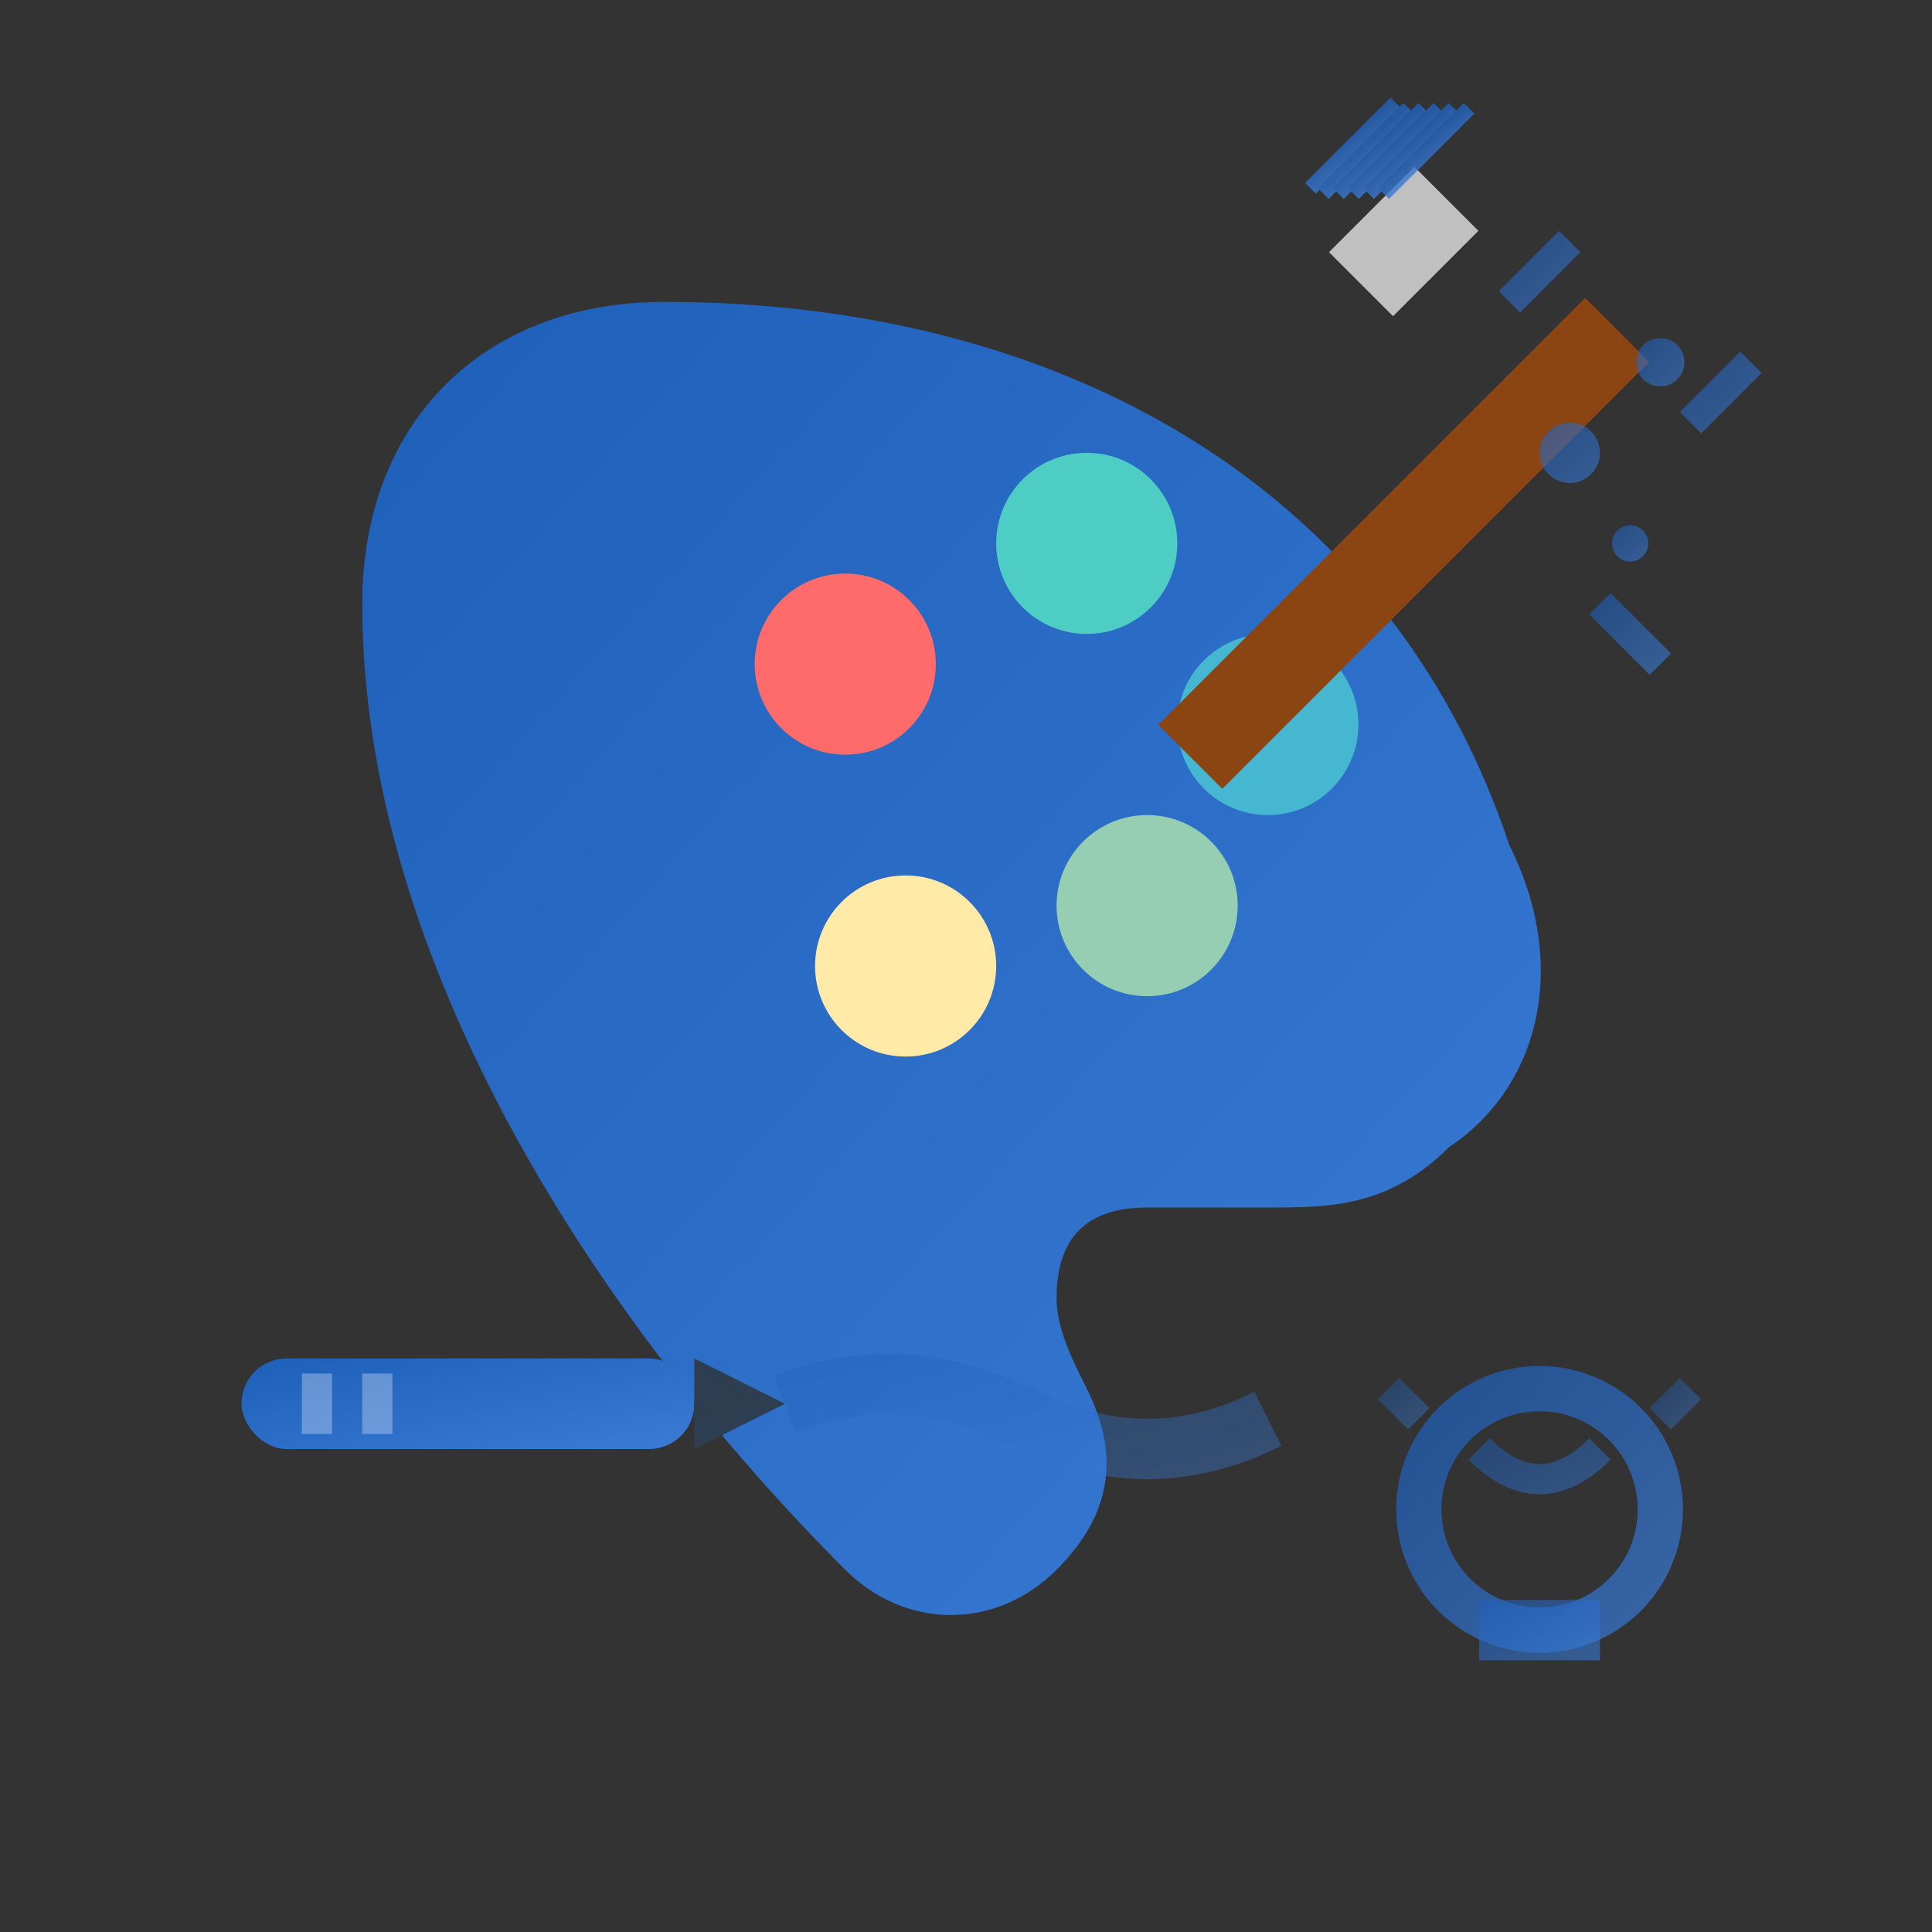 <svg xmlns="http://www.w3.org/2000/svg" viewBox="0 0 64 64" width="64" height="64">
  <rect x="0" y="0" width="64" height="64" fill="#333333" stroke="none"/>
  <defs>
    <linearGradient id="creativityGradient" x1="0%" y1="0%" x2="100%" y2="100%">
      <stop offset="0%" style="stop-color:#1e5fba"/>
      <stop offset="100%" style="stop-color:#3a7bd6"/>
    </linearGradient>
  </defs>
  
  <!-- Paint palette -->
  <g fill="url(#creativityGradient)">
    <!-- Palette base -->
    <path d="M12,20 C12,14 16,10 22,10 C35,10 46,16 50,28 C52,32 51,36 48,38 C46,40 44,40 42,40 L38,40 C36,40 35,41 35,43 C35,44 35.5,45 36,46 C37,48 37,50 35,52 C33,54 30,54 28,52 C20,44 12,32 12,20 Z"/>
    
    <!-- Paint colors -->
    <circle cx="28" cy="22" r="3" fill="#ff6b6b"/>
    <circle cx="36" cy="18" r="3" fill="#4ecdc4"/>
    <circle cx="42" cy="24" r="3" fill="#45b7d1"/>
    <circle cx="38" cy="30" r="3" fill="#96ceb4"/>
    <circle cx="30" cy="32" r="3" fill="#ffeaa7"/>
  </g>
  
  <!-- Paintbrush -->
  <g>
    <!-- Brush handle -->
    <rect x="45" y="8" width="3" height="20" fill="#8b4513" transform="rotate(45 46.5 18)"/>
    
    <!-- Brush ferrule -->
    <rect x="45" y="6" width="3" height="4" fill="#c0c0c0" transform="rotate(45 46.5 8)"/>
    
    <!-- Brush bristles -->
    <g fill="url(#creativityGradient)" opacity="0.8">
      <rect x="44.5" y="3" width="0.5" height="4" transform="rotate(45 45 5)"/>
      <rect x="45" y="3" width="0.5" height="4" transform="rotate(45 45.25 5)"/>
      <rect x="45.5" y="3" width="0.5" height="4" transform="rotate(45 45.75 5)"/>
      <rect x="46" y="3" width="0.5" height="4" transform="rotate(45 46.25 5)"/>
      <rect x="46.5" y="3" width="0.5" height="4" transform="rotate(45 46.75 5)"/>
      <rect x="47" y="3" width="0.5" height="4" transform="rotate(45 47.25 5)"/>
    </g>
  </g>
  
  <!-- Creative sparks -->
  <g fill="url(#creativityGradient)" opacity="0.6">
    <circle cx="52" cy="15" r="1">
      <animate attributeName="opacity" values="0.6;0.2;0.6" dur="2s" repeatCount="indefinite"/>
    </circle>
    <circle cx="55" cy="12" r="0.8">
      <animate attributeName="opacity" values="0.2;0.6;0.2" dur="1.8s" repeatCount="indefinite"/>
    </circle>
    <circle cx="54" cy="18" r="0.6">
      <animate attributeName="opacity" values="0.6;0.2;0.6" dur="2.2s" repeatCount="indefinite"/>
    </circle>
    
    <!-- Spark lines -->
    <g stroke="url(#creativityGradient)" stroke-width="1" fill="none">
      <line x1="50" y1="10" x2="52" y2="8">
        <animate attributeName="opacity" values="0;0.6;0" dur="3s" repeatCount="indefinite"/>
      </line>
      <line x1="56" y1="14" x2="58" y2="12">
        <animate attributeName="opacity" values="0.6;0;0.6" dur="2.5s" repeatCount="indefinite"/>
      </line>
      <line x1="53" y1="20" x2="55" y2="22">
        <animate attributeName="opacity" values="0;0.6;0" dur="2.8s" repeatCount="indefinite"/>
      </line>
    </g>
  </g>
  
  <!-- Digital pen tool -->
  <g transform="translate(8, 45)">
    <!-- Pen body -->
    <rect x="0" y="0" width="15" height="3" fill="url(#creativityGradient)" rx="1.5"/>
    
    <!-- Pen tip -->
    <polygon points="15,0 18,1.5 15,3" fill="#2c3e50"/>
    
    <!-- Pen details -->
    <rect x="2" y="0.5" width="1" height="2" fill="#ffffff" opacity="0.3"/>
    <rect x="4" y="0.5" width="1" height="2" fill="#ffffff" opacity="0.3"/>
    
    <!-- Digital trail -->
    <g stroke="url(#creativityGradient)" stroke-width="2" fill="none" opacity="0.4">
      <path d="M18,1.5 Q22,0 26,2 Q30,4 34,2">
        <animate attributeName="stroke-dasharray" values="0,100; 50,50; 100,0" dur="3s" repeatCount="indefinite"/>
      </path>
    </g>
  </g>
  
  <!-- Creative idea lightbulb -->
  <g transform="translate(45, 45)">
    <!-- Bulb -->
    <circle cx="6" cy="5" r="4" fill="none" stroke="url(#creativityGradient)" stroke-width="1.5" opacity="0.7"/>
    
    <!-- Filament -->
    <path d="M4,3 Q6,5 8,3" stroke="url(#creativityGradient)" stroke-width="1" fill="none" opacity="0.5"/>
    
    <!-- Base -->
    <rect x="4" y="8" width="4" height="2" fill="url(#creativityGradient)" opacity="0.6"/>
    
    <!-- Light rays -->
    <g stroke="url(#creativityGradient)" stroke-width="1" opacity="0.4">
      <line x1="2" y1="2" x2="1" y2="1">
        <animate attributeName="opacity" values="0.4;0.1;0.4" dur="2s" repeatCount="indefinite"/>
      </line>
      <line x1="10" y1="2" x2="11" y2="1">
        <animate attributeName="opacity" values="0.1;0.4;0.1" dur="2s" repeatCount="indefinite"/>
      </line>
      <line x1="1" y1="5" x2="0" y2="5">
        <animate attributeName="opacity" values="0.4;0.1;0.4" dur="1.8s" repeatCount="indefinite"/>
      </line>
      <line x1="11" y1="5" x2="12" y2="5">
        <animate attributeName="opacity" values="0.1;0.4;0.1" dur="1.8s" repeatCount="indefinite"/>
      </line>
    </g>
  </g>
</svg>
